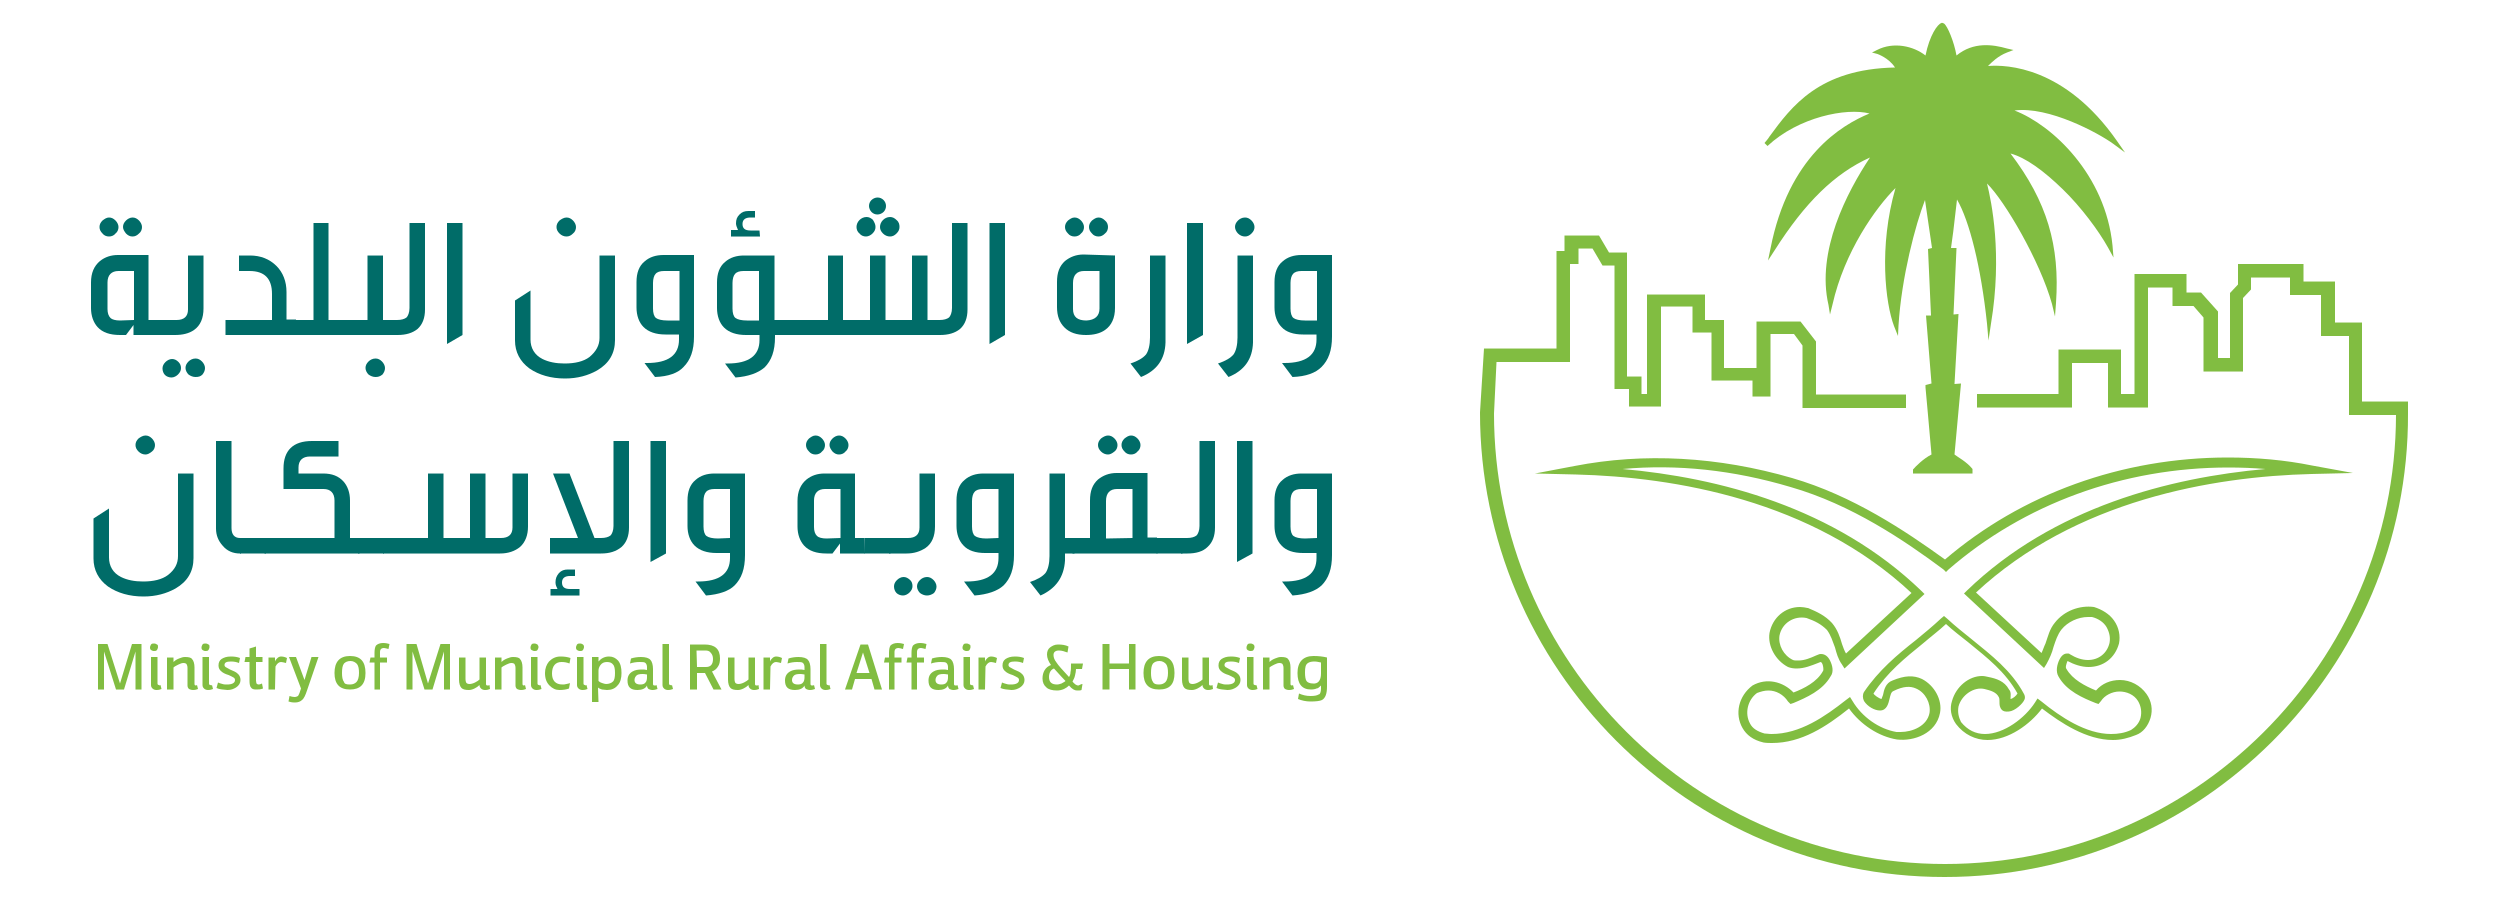 <?xml version="1.0" encoding="UTF-8"?>
<svg xmlns="http://www.w3.org/2000/svg" xmlns:xlink="http://www.w3.org/1999/xlink" version="1.1" id="Layer_1" x="0px" y="0px" viewBox="0 0 500 180" style="enable-background:new 0 0 500 180;" xml:space="preserve">
<style type="text/css">
	.st0{fill:#81BD41;}
	.st1{fill:#006C68;}
</style>
<g>
	<path class="st0" d="M388.9,175.4c-51.3,0-92.9-41.8-92.9-92.9l0.8-12.8h14.5V50.2h1.6v-3.1h6.9l2,3.4h3.6v24.8h2.9v3.5h1.1V58.9   h11.6V64h3.8v9.6h6.5v-9.3h8.8l3.1,4v10.6h18v2.7h-20.7V69.1l-1.7-2.3h-4.7v12.5h-3.6v-3.2h-8.2v-9.6h-3.8v-5.2h-6.3v20h-6.4v-3.5   h-2.9V53.1h-2.4l-2-3.4h-2.8v3.1H314v19.6h-14.7l-0.5,10.3c0,49.6,40.5,90.1,90.2,90.1c49.6,0,90.1-40.2,90.2-89.8h-9.4V67.2h-5.6   V59H458v-3.5h-7.8v2.4l-1.6,1.7v14.7h-7.9V63.5l-2-2.3h-4.2v-3.7h-4.9v24h-8v-8.9h-7.2v8.9h-19v-2.7h16.3v-8.9h12.5v8.9h2.7v-24   h10.4v3.7h2.9l3.4,3.8v9.3h2.4V58.6l1.6-1.7v-4.1h13.1v3.5h6.3v8.2h5.4v15.8h9.2v2.4C481.8,133.8,440.1,175.4,388.9,175.4"></path>
	<path class="st0" d="M353.7,138.1c-0.8,0-1.5,0.2-2.3,0.5c-1.9,1.4-2.5,4.1-1.4,6.1c0.5,1,1.5,1.6,2.9,2c0.5,0,0.8,0.1,1.4,0.1   c5.7,0,10.7-3.5,14.9-6.8l0.8-0.6l0.5,0.8c1.9,3.2,5.3,5.6,8.8,6.2h0.8c2.4,0,5.3-1.2,5.8-3.8c0.3-1.9-0.8-4.1-2.7-4.9   c-1.1-0.5-2.5-0.5-4.5,0.5c-0.5,0.2-0.6,0.8-0.8,1.6c-0.2,0.8-0.5,2.3-1.9,2.3c-1.1,0-2.5-0.8-3.2-1.9c-0.3-0.6-0.3-1.3,0-1.8   c2.9-4.3,6.7-7.5,10.4-10.4c1.7-1.4,3.4-2.8,5-4.3l0.6-0.5l0.6,0.5c1.6,1.5,3.4,2.9,5,4.2c3.8,3.1,7.9,6.2,10.4,10.9   c0.1,0.2,0.3,0.6,0.1,1.1c-0.3,0.8-1.9,2.3-3.1,2.4c-0.8,0.1-1.2-0.1-1.4-0.3c-0.5-0.5-0.5-1.1-0.5-1.5c0-0.3,0-0.8-0.1-1   c-0.5-1.1-1.7-1.4-2.9-1.7c-2.1-0.5-4.6,1.2-5.2,3.5c-0.2,1.1,0,2.1,0.5,3.1c1.3,1.6,2.9,2.4,4.8,2.4c3.8,0,8-3.2,10-6.3l0.5-0.8   l0.8,0.6c3.8,3.1,8.9,6.5,13.9,6.5c1.4,0,2.7-0.2,4-0.8c0.8-0.5,1.6-1.3,1.9-2.4c0.3-1.2,0.1-2.4-0.5-3.4c-0.8-1.3-2.3-1.9-3.7-1.9   c-1.5,0-3,0.8-3.7,1.9l-0.5,0.6l-0.6-0.2c-2.5-1-5.8-2.4-7.4-5.3c-0.6-1-0.3-2.4,0.2-3.4c0.5-1,1.1-1.2,1.5-1.2   c0.2,0,0.5,0,0.5,0.1c1.3,0.8,2.5,1.2,3.7,1.2c2.1,0,3.8-1.3,4.3-3.4c0.2-1.1,0-2.1-0.6-3.2c-0.6-1-1.7-1.7-2.9-2h-0.8   c-2,0-4.1,1-5.3,2.5c-0.8,1-1.2,2.3-1.6,3.5c-0.3,1.2-0.8,2.3-1.4,3.4l-0.5,0.8l-16-14.9l0.6-0.6c17.3-16.7,40.7-22.6,59.7-24.3   c-2.4-0.2-4.9-0.3-7.4-0.3c-21.1,0-40.9,7.3-56,20.4l-0.5,0.5l-0.5-0.5c-7.8-5.8-18.4-13-30.6-16.5c-11.4-3.4-22.7-4.6-33.6-3.6   c19.1,1.7,42.4,7.6,59.8,24.4l0.6,0.6l-16,14.9l-0.5-0.8c-0.8-1.1-1.1-2.3-1.4-3.4c-0.5-1.3-0.8-2.4-1.6-3.5   c-1.2-1.2-2.4-1.8-4.1-2.4c-2.5-0.5-4.9,1-5.4,3.5c-0.3,1.9,0.8,4,2.7,4.9c0.2,0.1,0.6,0.1,1.1,0.1c1.2,0,2.4-0.5,3.5-1l0.5-0.2   c0.2-0.1,0.3-0.1,0.5-0.1c0.8,0,1.4,0.5,1.8,1.3c0.5,1,0.8,2.3,0.1,3.2c-1.6,2.8-4.8,4.2-7.4,5.3l-0.6,0.2l-0.5-0.5   C356.7,138.9,355.2,138.1,353.7,138.1 M354.4,148.6c-0.5,0-1.1,0-1.7-0.1c-2.1-0.5-3.4-1.5-4.2-2.9c-1.6-2.8-0.8-6.4,2-8.5   c2.8-1.6,6.1-0.8,8.2,1.4c2.1-0.8,4.7-2.1,5.9-4.3c0.1-0.1,0.1-0.5,0-1c-0.1-0.5-0.3-0.8-0.5-0.8l-0.5,0.2   c-1.3,0.5-2.7,1.1-4.3,1.1c-0.6,0-1.2-0.1-1.7-0.3c-2.5-1.3-4.1-4.2-3.7-6.8c0.6-3.1,3.1-5.2,6.1-5.2c0.5,0,1.1,0.1,1.5,0.2h0.1   c1.9,0.8,3.4,1.5,4.8,3c1.1,1.3,1.6,2.8,2,4.2c0.2,0.6,0.5,1.4,0.8,1.9l13.1-12.1c-19.9-18.6-47.4-23.2-67.1-23.7l-8.2-0.2l7.9-1.5   c13.9-2.7,28.7-1.9,43.5,2.4c12.1,3.5,22.7,10.6,30.6,16.3c15.3-13.1,35.3-20.4,56.6-20.4c5.7,0,11.4,0.5,16.8,1.6l8.2,1.5   l-8.3,0.2c-19.7,0.5-47.2,5.2-67.1,23.7l13.1,12.1c0.3-0.6,0.5-1.3,0.8-1.9c0.5-1.4,0.8-2.9,1.9-4.2c1.8-2.3,4.9-3.5,7.8-3.1   c1.6,0.5,3.1,1.4,4,2.7c1,1.4,1.3,3.1,1,4.6c-0.8,2.9-3.1,4.7-6.1,4.7c-1.4,0-2.9-0.5-4.2-1.2c-0.2,0.5-0.5,1.3-0.2,1.6   c1.2,2.1,3.7,3.4,5.9,4.3c1.2-1.4,2.9-2.1,4.8-2.1c2.1,0,4.1,1.1,5.3,2.8c1,1.4,1.3,3.1,0.8,4.8c-0.5,1.6-1.5,2.9-2.9,3.4   c-1.5,0.6-3,1-4.6,1c-5.3,0-10.4-3.4-14.2-6.3c-2.4,3.2-6.7,6.3-10.9,6.3c-2.4,0-4.7-1.1-6.3-3.2c-1-1.4-1.3-3.1-0.8-4.6   c0.8-2.9,3.4-5,6-5c0.5,0,0.8,0.1,1.3,0.2c1.5,0.3,3.2,0.8,4.1,2.5c0.5,0.5,0.3,1.4,0.3,1.9c0.5-0.1,1.1-0.6,1.4-1.1   c-2.4-4.3-6-7.1-9.8-10.2c-1.5-1.2-3.1-2.4-4.5-3.7c-1.5,1.4-3,2.5-4.5,3.8c-3.7,3-7.3,5.9-10,10.1c0.1,0.3,1.1,1,1.6,1.1   c0.1-0.2,0.2-0.6,0.3-0.8c0.2-1,0.5-2.4,1.9-2.9c2.4-1,4.2-1.1,5.9-0.3c2.5,1.3,4.1,4.2,3.6,6.8c-0.8,4.1-5.2,5.7-8.6,5.3   c-3.7-0.6-7.3-3-9.6-6.2C365.3,145.3,360.3,148.6,354.4,148.6"></path>
	<path class="st0" d="M422.7,28.8l2.3,1.7l-1.6-2.3c-10.4-14.9-22.1-15.3-25.8-15c0.8-0.8,2-2,3.8-2.7l1.3-0.5l-1.3-0.3   c-2.8-0.8-6.7-1.4-10.1,1.4c-0.5-2.8-1.8-5.9-2.5-6.4c-0.2-0.1-0.5-0.2-0.5-0.1c-0.8,0.2-2.4,2.5-3.2,6.5c-2.4-1.9-6.4-2.8-9.7-1.1   l-1,0.5l1.1,0.3c0,0,2.3,0.8,3.5,2.7c-15.2,0.3-20.7,7.8-25.1,13.8c-0.3,0.5-0.6,0.8-1,1.3l0.6,0.6c6.2-5.8,15.8-7.7,20.4-6.5   c-5.6,2.3-16.2,8.6-19.8,27l-0.5,2.4l1.3-2c6.1-9.6,12-15.4,19.1-18.6c-4.6,6.9-10.8,18.8-8.3,29.5l0.3,1.9l0.5-2   c2.4-10.6,8.6-19.3,12.6-23.3c-3.4,11.8-2,23.1-0.3,27.6l0.8,2l0.1-2.1c0.6-9.7,3.4-20.2,5.3-25.1l1.4,9.6l-0.8,0.2l0.6,13.3h-1   l1.1,13.6l-1.2,0.3v0.5c0,0.1,0.8,8.6,1.2,13.4c-1.6,0.8-3.2,2.4-3.7,3v0.8h11.9v-0.8v-0.1c-1.2-1.5-3-2.4-3.6-2.9l1.3-14.2   l-1.3,0.1l0.8-14l-1,0.1l0.6-13.3h-1.1c0.2-1.2,0.6-4.3,1.2-9.7c2.5,4.3,4.8,13.5,6,24.8l0.3,3.4l0.5-3.4c2.3-13.8,0.1-24.4-0.8-28   c3.5,3.4,10.6,15.5,13,24.1l0.6,2.5l0.2-2.7c0.8-11.5-1.8-20.3-9.1-29.9c3,0.8,6.6,3.4,10.5,7.2c3.6,3.5,7.1,8.2,9,11.6l1.1,2   l-0.2-2.4c-1.4-14.1-12-24.1-19.6-27C409.7,21.2,419.7,26.6,422.7,28.8"></path>
	<polygon class="st0" points="28.3,137.9 27.1,137.9 27.1,130.3 24.8,137.9 23.2,137.9 20.8,130.3 20.8,137.9 19.6,137.9    19.6,128.8 21.5,128.8 24,136.7 26.4,128.8 28.3,128.8  "></polygon>
	<path class="st0" d="M31.6,129.4c0,0.2-0.1,0.4-0.2,0.6c-0.2,0.2-0.3,0.2-0.6,0.2s-0.4-0.1-0.6-0.2c-0.2-0.2-0.2-0.3-0.2-0.5   c0-0.2,0.1-0.4,0.2-0.6c0.2-0.2,0.3-0.2,0.6-0.2s0.4,0.1,0.6,0.2C31.6,129,31.6,129.1,31.6,129.4 M32.1,137l0.2,0.8   c-0.2,0.1-0.6,0.2-1,0.2c-0.3,0-0.6-0.1-0.8-0.3c-0.2-0.2-0.3-0.4-0.3-0.7v-5.6h1.3v5.3c0,0.2,0.1,0.3,0.3,0.3   C31.8,137.1,32,137.1,32.1,137"></path>
	<path class="st0" d="M39.4,137l0.2,0.8c-0.2,0.1-0.6,0.2-1,0.2c-0.3,0-0.6-0.1-0.8-0.2c-0.2-0.2-0.3-0.4-0.3-0.7v-3.5   c0-0.4-0.1-0.6-0.2-0.8c-0.1-0.1-0.3-0.2-0.6-0.2c-0.3,0-0.6,0.1-1,0.3c-0.4,0.2-0.8,0.4-1,0.6v4.4h-1.3v-6.4h1.3v0.9   c0.3-0.3,0.6-0.5,1.1-0.7c0.5-0.2,0.8-0.3,1.2-0.3c0.7,0,1.2,0.1,1.4,0.4c0.3,0.3,0.5,0.9,0.5,1.7v3.3c0,0.2,0.1,0.3,0.3,0.3   C39.1,137.1,39.3,137.1,39.4,137"></path>
	<path class="st0" d="M41.9,129.4c0,0.2-0.1,0.4-0.2,0.6c-0.2,0.2-0.3,0.2-0.6,0.2s-0.4-0.1-0.6-0.2c-0.2-0.2-0.2-0.3-0.2-0.5   c0-0.2,0.1-0.4,0.2-0.6c0.2-0.2,0.3-0.2,0.6-0.2s0.4,0.1,0.6,0.2C41.9,129,41.9,129.1,41.9,129.4 M42.4,137l0.2,0.8   c-0.2,0.1-0.6,0.2-1,0.2c-0.3,0-0.6-0.1-0.8-0.3c-0.2-0.2-0.3-0.4-0.3-0.7v-5.6h1.3v5.3c0,0.2,0.1,0.3,0.3,0.3   C42.2,137.1,42.3,137.1,42.4,137"></path>
	<path class="st0" d="M43.3,137.6l0.3-1.1c0.2,0.1,0.5,0.2,0.9,0.3c0.3,0.1,0.6,0.1,0.9,0.1c1,0,1.6-0.3,1.6-0.9   c0-0.2-0.1-0.4-0.3-0.5c-0.2-0.1-0.5-0.3-1-0.5c-0.7-0.2-1.2-0.5-1.4-0.7c-0.4-0.3-0.6-0.7-0.6-1.2c0-0.6,0.2-1,0.6-1.3   c0.5-0.3,1-0.5,1.9-0.5c0.7,0,1.3,0.1,1.8,0.3l-0.2,1c-0.5-0.2-1-0.3-1.6-0.3c-0.9,0-1.3,0.2-1.3,0.7c0,0.2,0.1,0.3,0.2,0.4   c0.2,0.1,0.5,0.3,0.9,0.5c0.7,0.3,1.2,0.5,1.5,0.8c0.4,0.3,0.6,0.8,0.6,1.3c0,0.6-0.3,1.1-0.9,1.5c-0.5,0.3-1,0.5-1.7,0.5   C44.6,137.9,43.9,137.9,43.3,137.6"></path>
	<path class="st0" d="M52.4,136.7l0.2,1c-0.5,0.2-0.9,0.2-1.4,0.2c-0.5,0-0.8-0.1-1-0.4c-0.2-0.2-0.3-0.7-0.3-1.3v-3.8h-1l0.2-1h0.8   v-1.7l1.3-0.4v2.1h1.3v1h-1.3v3.7c0,0.3,0.1,0.5,0.1,0.6c0.1,0.1,0.2,0.2,0.5,0.2C51.9,136.9,52.2,136.8,52.4,136.7"></path>
	<path class="st0" d="M55,137.9h-1.3v-6.4H55v0.8c0.1-0.3,0.3-0.5,0.5-0.7c0.2-0.2,0.5-0.3,0.7-0.3c0.4,0,0.8,0.1,1.2,0.3l-0.2,1   c-0.4-0.1-0.8-0.2-1-0.2c-0.4,0-0.8,0.3-1.1,0.9L55,137.9L55,137.9z"></path>
	<path class="st0" d="M60.2,137.7l-2.4-6.3h1.4l1.7,4.6l1.4-4.6h1.4l-2.3,6.7c-0.3,0.9-0.6,1.6-1,1.9c-0.3,0.3-0.8,0.5-1.4,0.5   c-0.6,0-1-0.1-1.3-0.2l0.2-1.1c0.3,0.1,0.7,0.2,1,0.2c0.3,0,0.5-0.1,0.7-0.2C59.8,138.9,60,138.4,60.2,137.7"></path>
	<path class="st0" d="M70,137.9c-2.1,0-3.1-1.1-3.1-3.3c0-2.2,1-3.4,3.1-3.4s3.1,1.1,3.1,3.4C73.1,136.9,72,137.9,70,137.9    M70,136.9c0.6,0,1-0.2,1.3-0.5c0.3-0.3,0.5-1,0.5-1.8c0-0.8-0.1-1.4-0.4-1.8c-0.3-0.3-0.7-0.6-1.3-0.6c-0.6,0-1,0.2-1.3,0.5   c-0.3,0.4-0.4,1-0.4,1.9c0,0.8,0.1,1.4,0.4,1.8C68.9,136.8,69.3,136.9,70,136.9"></path>
	<path class="st0" d="M76.2,137.9h-1.3v-5.4h-1l0.2-1h0.8v-0.9c0-0.7,0.1-1.2,0.3-1.5c0.3-0.3,0.8-0.5,1.4-0.5c0.5,0,1,0.1,1.3,0.2   l-0.2,1c-0.4-0.1-0.7-0.2-0.9-0.2c-0.3,0-0.5,0.1-0.6,0.2c-0.1,0.1-0.2,0.3-0.2,0.6v1.1h1.4v1h-1.4V137.9z"></path>
	<polygon class="st0" points="90,137.9 88.8,137.9 88.8,130.3 86.5,137.9 84.9,137.9 82.5,130.3 82.5,137.9 81.3,137.9 81.3,128.8    83.3,128.8 85.6,136.7 88.1,128.8 90,128.8  "></polygon>
	<path class="st0" d="M97.9,137l0.1,0.8c-0.2,0.1-0.6,0.2-1,0.2c-0.3,0-0.6-0.1-0.8-0.3c-0.2-0.2-0.3-0.4-0.3-0.7   c-0.3,0.3-0.6,0.5-1,0.7c-0.4,0.2-0.8,0.3-1.1,0.3c-0.7,0-1.2-0.1-1.5-0.4c-0.3-0.3-0.5-0.9-0.5-1.7v-4.4h1.3v4.3   c0,0.4,0.1,0.7,0.2,0.8c0.1,0.1,0.3,0.2,0.6,0.2c0.3,0,0.7-0.1,1.1-0.3c0.4-0.2,0.7-0.4,0.9-0.6v-4.4h1.3v5.3   c0,0.2,0.1,0.3,0.3,0.3C97.6,137.1,97.8,137.1,97.9,137"></path>
	<path class="st0" d="M105,137l0.2,0.8c-0.2,0.1-0.6,0.2-1,0.2c-0.3,0-0.6-0.1-0.8-0.2c-0.2-0.2-0.3-0.4-0.3-0.7v-3.5   c0-0.4-0.1-0.6-0.2-0.8c-0.1-0.1-0.3-0.2-0.6-0.2c-0.3,0-0.6,0.1-1,0.3c-0.4,0.2-0.8,0.4-1,0.6v4.4h-1.3v-6.4h1.3v0.9   c0.3-0.3,0.6-0.5,1.1-0.7c0.5-0.2,0.8-0.3,1.2-0.3c0.7,0,1.2,0.1,1.4,0.4c0.3,0.3,0.5,0.9,0.5,1.7v3.3c0,0.2,0.1,0.3,0.3,0.3   C104.8,137.1,104.9,137.1,105,137"></path>
	<path class="st0" d="M107.7,129.4c0,0.2-0.1,0.4-0.2,0.6c-0.2,0.2-0.3,0.2-0.6,0.2c-0.2,0-0.4-0.1-0.6-0.2   c-0.2-0.2-0.2-0.3-0.2-0.5c0-0.2,0.1-0.4,0.2-0.6c0.2-0.2,0.3-0.2,0.6-0.2c0.2,0,0.4,0.1,0.6,0.2   C107.5,129,107.7,129.1,107.7,129.4 M108.1,137l0.2,0.8c-0.2,0.1-0.6,0.2-1,0.2c-0.3,0-0.6-0.1-0.8-0.3c-0.2-0.2-0.3-0.4-0.3-0.7   v-5.6h1.3v5.3c0,0.2,0.1,0.3,0.3,0.3C107.9,137.1,108,137.1,108.1,137"></path>
	<path class="st0" d="M114,136.6l-0.2,1.1c-0.5,0.2-1.2,0.3-1.9,0.3c-0.8,0-1.4-0.3-2-0.9c-0.6-0.6-0.9-1.4-0.9-2.5   c0-0.9,0.3-1.7,0.8-2.3c0.6-0.6,1.3-1,2.3-1c0.8,0,1.4,0.1,2,0.3l-0.2,1.1c-0.5-0.2-1-0.3-1.6-0.3c-1.2,0-1.9,0.8-1.9,2.3   c0,1.4,0.7,2.2,2.1,2.2c0.2,0,0.5,0,0.8-0.1C113.6,136.7,113.9,136.7,114,136.6"></path>
	<path class="st0" d="M116.8,129.4c0,0.2-0.1,0.4-0.2,0.6c-0.2,0.2-0.3,0.2-0.6,0.2s-0.4-0.1-0.6-0.2c-0.2-0.2-0.2-0.3-0.2-0.5   c0-0.2,0.1-0.4,0.2-0.6c0.2-0.2,0.3-0.2,0.6-0.2s0.4,0.1,0.6,0.2C116.7,129,116.8,129.1,116.8,129.4 M117.3,137l0.2,0.8   c-0.2,0.1-0.6,0.2-1,0.2c-0.3,0-0.6-0.1-0.8-0.3c-0.2-0.2-0.3-0.4-0.3-0.7v-5.6h1.3v5.3c0,0.2,0.1,0.3,0.3,0.3   C117,137.1,117.2,137.1,117.3,137"></path>
	<path class="st0" d="M119.7,140.4h-1.3v-9h1.3v0.9c0.5-0.6,1.2-1,2.1-1c0.8,0,1.3,0.3,1.8,0.8c0.5,0.6,0.7,1.4,0.7,2.5   c0,1-0.2,1.9-0.8,2.5c-0.5,0.6-1.2,0.9-2.1,0.9c-0.3,0-0.7-0.1-1-0.1c-0.3-0.1-0.6-0.2-0.8-0.4L119.7,140.4L119.7,140.4z    M119.7,134.1v2.1c0.2,0.2,0.4,0.3,0.7,0.4c0.3,0.1,0.6,0.2,0.8,0.2c0.6,0,1.1-0.2,1.4-0.5c0.3-0.3,0.4-0.9,0.4-1.7   c0-0.8-0.1-1.4-0.4-1.7c-0.2-0.3-0.6-0.5-1.2-0.5s-1,0.2-1.3,0.6C119.8,133.4,119.7,133.8,119.7,134.1"></path>
	<path class="st0" d="M131.3,137l0.2,0.8c-0.3,0.1-0.6,0.2-1,0.2c-0.3,0-0.6-0.1-0.8-0.2c-0.2-0.2-0.3-0.4-0.3-0.7   c-0.3,0.6-1,0.9-1.9,0.9c-1.4,0-2-0.6-2-1.9c0-0.8,0.3-1.4,1-1.8c0.5-0.3,1.1-0.4,1.9-0.4c0.3,0,0.6,0,1,0.1v-0.6   c0-0.3-0.1-0.6-0.3-0.8s-0.6-0.2-1.2-0.2c-0.6,0-1.3,0.1-1.9,0.3l0.2-1c0.6-0.2,1.3-0.3,2-0.3c0.9,0,1.6,0.2,1.9,0.6   c0.3,0.3,0.5,1,0.5,1.8v3c0,0.2,0.1,0.3,0.3,0.3C131.2,137.1,131.2,137.1,131.3,137 M129.4,135.5v-0.6c-0.4-0.1-0.8-0.1-0.9-0.1   c-0.6,0-1,0.1-1.2,0.3c-0.2,0.2-0.4,0.5-0.4,0.9c0,0.6,0.4,0.9,1.2,0.9c0.4,0,0.8-0.1,1-0.4C129.3,136.3,129.4,135.9,129.4,135.5"></path>
	<path class="st0" d="M134.4,137l0.2,0.8c-0.2,0.1-0.6,0.2-1,0.2c-0.3,0-0.6-0.1-0.8-0.3c-0.2-0.2-0.3-0.4-0.3-0.7v-8.2h1.3v7.9   c0,0.2,0.1,0.3,0.3,0.3C134.2,137.1,134.3,137.1,134.4,137"></path>
	<path class="st0" d="M144.3,137.9h-1.6l-1.7-3.3h-1.6v3.3H138v-9h2.9c2.1,0,3.1,0.9,3.1,2.8c0,0.6-0.1,1.2-0.4,1.6   c-0.3,0.5-0.7,0.8-1.2,1L144.3,137.9z M139.4,133.4h1.8c0.9,0,1.4-0.5,1.4-1.6c0-0.6-0.2-1-0.5-1.3c-0.2-0.3-0.6-0.4-1-0.4h-1.8   L139.4,133.4L139.4,133.4z"></path>
	<path class="st0" d="M151.7,137l0.1,0.8c-0.2,0.1-0.6,0.2-1,0.2c-0.3,0-0.6-0.1-0.8-0.3c-0.2-0.2-0.3-0.4-0.3-0.7   c-0.3,0.3-0.6,0.5-1,0.7c-0.4,0.2-0.8,0.3-1.1,0.3c-0.7,0-1.2-0.1-1.5-0.4c-0.3-0.3-0.5-0.9-0.5-1.7v-4.4h1.3v4.3   c0,0.4,0.1,0.7,0.2,0.8c0.1,0.1,0.3,0.2,0.6,0.2c0.3,0,0.7-0.1,1.1-0.3c0.4-0.2,0.7-0.4,0.9-0.6v-4.4h1.3v5.3   c0,0.2,0.1,0.3,0.3,0.3C151.4,137.1,151.6,137.1,151.7,137"></path>
	<path class="st0" d="M154,137.9h-1.3v-6.4h1.3v0.8c0.1-0.3,0.3-0.5,0.5-0.7c0.2-0.2,0.5-0.3,0.7-0.3c0.4,0,0.8,0.1,1.2,0.3l-0.2,1   c-0.4-0.1-0.8-0.2-1-0.2c-0.4,0-0.8,0.3-1.1,0.9L154,137.9L154,137.9z"></path>
	<path class="st0" d="M162.8,137l0.2,0.8c-0.3,0.1-0.6,0.2-1,0.2c-0.3,0-0.6-0.1-0.8-0.2c-0.2-0.2-0.3-0.4-0.3-0.7   c-0.3,0.6-1,0.9-1.9,0.9c-1.4,0-2-0.6-2-1.9c0-0.8,0.3-1.4,1-1.8c0.5-0.3,1.1-0.4,1.9-0.4c0.3,0,0.6,0,1,0.1v-0.6   c0-0.3-0.1-0.6-0.3-0.8s-0.6-0.2-1.2-0.2c-0.6,0-1.3,0.1-1.9,0.3l0.2-1c0.6-0.2,1.3-0.3,2-0.3c0.9,0,1.6,0.2,1.9,0.6   c0.3,0.3,0.5,1,0.5,1.8v3c0,0.2,0.1,0.3,0.3,0.3C162.6,137.1,162.7,137.1,162.8,137 M160.9,135.5v-0.6c-0.4-0.1-0.8-0.1-0.9-0.1   c-0.6,0-1,0.1-1.2,0.3c-0.2,0.2-0.4,0.5-0.4,0.9c0,0.6,0.4,0.9,1.2,0.9c0.4,0,0.8-0.1,1-0.4C160.8,136.3,160.9,135.9,160.9,135.5"></path>
	<path class="st0" d="M165.9,137l0.2,0.8c-0.2,0.1-0.6,0.2-1,0.2c-0.3,0-0.6-0.1-0.8-0.3c-0.2-0.2-0.3-0.4-0.3-0.7v-8.2h1.3v7.9   c0,0.2,0.1,0.3,0.3,0.3C165.7,137.1,165.8,137.1,165.9,137"></path>
	<path class="st0" d="M176.4,137.9h-1.5l-0.6-2.1H171l-0.6,2.1h-1.4l3.1-9h1.5L176.4,137.9z M173.9,134.6l-1.3-4.1l-1.3,4.1H173.9z"></path>
	<path class="st0" d="M179.1,137.9h-1.3v-5.4h-1l0.2-1h0.8v-0.9c0-0.7,0.1-1.2,0.3-1.5c0.3-0.3,0.8-0.5,1.4-0.5c0.5,0,1,0.1,1.3,0.2   l-0.2,1c-0.4-0.1-0.7-0.2-0.9-0.2c-0.3,0-0.5,0.1-0.6,0.2s-0.2,0.3-0.2,0.6v1.1h1.4v1h-1.4V137.9z M183.6,137.9h-1.3v-5.4h-1l0.2-1   h0.8v-0.9c0-0.7,0.1-1.2,0.3-1.5c0.3-0.3,0.8-0.5,1.4-0.5c0.5,0,1,0.1,1.3,0.2l-0.2,1c-0.4-0.1-0.7-0.2-0.9-0.2   c-0.3,0-0.5,0.1-0.6,0.2s-0.2,0.3-0.2,0.6v1.1h1.4v1h-1.4V137.9z"></path>
	<path class="st0" d="M191.5,137l0.2,0.8c-0.3,0.1-0.6,0.2-1,0.2c-0.3,0-0.6-0.1-0.8-0.2c-0.2-0.2-0.3-0.4-0.3-0.7   c-0.3,0.6-1,0.9-1.9,0.9c-1.4,0-2-0.6-2-1.9c0-0.8,0.3-1.4,1-1.8c0.5-0.3,1.1-0.4,1.9-0.4c0.3,0,0.6,0,1,0.1v-0.6   c0-0.3-0.1-0.6-0.3-0.8s-0.6-0.2-1.2-0.2c-0.6,0-1.3,0.1-1.9,0.3l0.2-1c0.6-0.2,1.3-0.3,2-0.3c0.9,0,1.6,0.2,1.9,0.6   c0.3,0.3,0.5,1,0.5,1.8v3c0,0.2,0.1,0.3,0.3,0.3C191.3,137.1,191.5,137.1,191.5,137 M189.6,135.5v-0.6c-0.4-0.1-0.8-0.1-0.9-0.1   c-0.6,0-1,0.1-1.2,0.3c-0.2,0.2-0.4,0.5-0.4,0.9c0,0.6,0.4,0.9,1.2,0.9c0.4,0,0.8-0.1,1-0.4C189.5,136.3,189.6,135.9,189.6,135.5"></path>
	<path class="st0" d="M194.1,129.4c0,0.2-0.1,0.4-0.2,0.6c-0.2,0.2-0.3,0.2-0.6,0.2s-0.4-0.1-0.6-0.2c-0.2-0.2-0.2-0.3-0.2-0.5   c0-0.2,0.1-0.4,0.2-0.6c0.2-0.2,0.3-0.2,0.6-0.2s0.4,0.1,0.6,0.2C194.1,129,194.1,129.1,194.1,129.4 M194.6,137l0.2,0.8   c-0.2,0.1-0.6,0.2-1,0.2c-0.3,0-0.6-0.1-0.8-0.3c-0.2-0.2-0.3-0.4-0.3-0.7v-5.6h1.3v5.3c0,0.2,0.1,0.3,0.3,0.3   C194.4,137.1,194.5,137.1,194.6,137"></path>
	<path class="st0" d="M197,137.9h-1.3v-6.4h1.3v0.8c0.1-0.3,0.3-0.5,0.5-0.7s0.5-0.3,0.7-0.3c0.4,0,0.8,0.1,1.2,0.3l-0.2,1   c-0.4-0.1-0.8-0.2-1-0.2c-0.4,0-0.8,0.3-1.1,0.9L197,137.9L197,137.9z"></path>
	<path class="st0" d="M200.1,137.6l0.3-1.1c0.2,0.1,0.5,0.2,0.9,0.3c0.3,0.1,0.6,0.1,0.9,0.1c1,0,1.6-0.3,1.6-0.9   c0-0.2-0.1-0.4-0.3-0.5c-0.2-0.1-0.5-0.3-1-0.5c-0.7-0.2-1.2-0.5-1.4-0.7c-0.4-0.3-0.6-0.7-0.6-1.2c0-0.6,0.2-1,0.6-1.3   c0.5-0.3,1-0.5,1.9-0.5c0.7,0,1.3,0.1,1.8,0.3l-0.2,1c-0.5-0.2-1-0.3-1.6-0.3c-0.9,0-1.3,0.2-1.3,0.7c0,0.2,0.1,0.3,0.2,0.4   c0.2,0.1,0.5,0.3,0.9,0.5c0.7,0.3,1.2,0.5,1.5,0.8c0.4,0.3,0.6,0.8,0.6,1.3c0,0.6-0.3,1.1-0.9,1.5c-0.5,0.3-1,0.5-1.7,0.5   C201.5,137.9,200.7,137.9,200.1,137.6"></path>
	<path class="st0" d="M216.5,136.8l-0.2,1.2c-0.2,0.1-0.5,0.1-0.9,0.1c-0.5,0-1-0.3-1.6-1c-0.3,0.3-0.6,0.5-1,0.7   c-0.5,0.2-0.9,0.3-1.4,0.3c-0.9,0-1.7-0.2-2.1-0.6c-0.5-0.4-0.8-1-0.8-1.8c0-1.3,0.6-2.3,1.7-2.7c-0.5-0.7-0.8-1.4-0.8-2.1   c0-0.6,0.2-1.1,0.6-1.4c0.4-0.3,0.9-0.6,1.6-0.6c0.8,0,1.5,0.1,2.1,0.4l-0.2,1.2c-0.6-0.2-1.1-0.4-1.7-0.4c-0.7,0-1.1,0.3-1.1,0.9   c0,0.5,0.2,1,0.6,1.5c0.3,0.5,1.2,1.5,2.5,2.9c0.2-0.3,0.3-0.6,0.3-1c0.1-0.3,0.1-0.9,0.1-1.7h2.4l-0.2,1.1h-1.2   c0,0.4-0.1,0.9-0.2,1.3c-0.1,0.5-0.3,0.8-0.5,1.2c0.2,0.3,0.5,0.5,0.6,0.6c0.2,0.1,0.3,0.2,0.6,0.2   C216.1,136.9,216.3,136.8,216.5,136.8 M213.1,136.2c-0.6-0.6-1.3-1.4-2.3-2.5c-0.6,0.2-1,0.8-1,1.7c0,1,0.5,1.5,1.6,1.5   c0.3,0,0.6-0.1,0.9-0.2C212.6,136.5,212.9,136.4,213.1,136.2"></path>
	<polygon class="st0" points="227.1,137.9 225.8,137.9 225.8,133.8 221.9,133.8 221.9,137.9 220.5,137.9 220.5,128.8 221.9,128.8    221.9,132.7 225.8,132.7 225.8,128.8 227.1,128.8  "></polygon>
	<path class="st0" d="M231.8,137.9c-2.1,0-3.1-1.1-3.1-3.3c0-2.2,1-3.4,3.1-3.4s3.1,1.1,3.1,3.4   C234.9,136.9,233.9,137.9,231.8,137.9 M231.8,136.9c0.6,0,1-0.2,1.3-0.5c0.3-0.3,0.5-1,0.5-1.8c0-0.8-0.1-1.4-0.4-1.8   c-0.3-0.3-0.7-0.6-1.3-0.6c-0.6,0-1,0.2-1.3,0.5c-0.3,0.4-0.4,1-0.4,1.9c0,0.8,0.1,1.4,0.4,1.8   C230.8,136.8,231.2,136.9,231.8,136.9"></path>
	<path class="st0" d="M242.5,137l0.1,0.8c-0.2,0.1-0.6,0.2-1,0.2c-0.3,0-0.6-0.1-0.8-0.3c-0.2-0.2-0.3-0.4-0.3-0.7   c-0.3,0.3-0.6,0.5-1,0.7c-0.4,0.2-0.8,0.3-1.1,0.3c-0.7,0-1.2-0.1-1.5-0.4c-0.3-0.3-0.5-0.9-0.5-1.7v-4.4h1.3v4.3   c0,0.4,0.1,0.7,0.2,0.8c0.1,0.1,0.3,0.2,0.6,0.2s0.7-0.1,1.1-0.3c0.4-0.2,0.7-0.4,0.9-0.6v-4.4h1.3v5.3c0,0.2,0.1,0.3,0.3,0.3   C242.2,137.1,242.4,137.1,242.5,137"></path>
	<path class="st0" d="M243.3,137.6l0.3-1.1c0.2,0.1,0.5,0.2,0.9,0.3c0.3,0.1,0.6,0.1,0.9,0.1c1,0,1.6-0.3,1.6-0.9   c0-0.2-0.1-0.4-0.3-0.5s-0.5-0.3-1-0.5c-0.7-0.2-1.2-0.5-1.4-0.7c-0.4-0.3-0.6-0.7-0.6-1.2c0-0.6,0.2-1,0.6-1.3   c0.5-0.3,1-0.5,1.9-0.5c0.7,0,1.3,0.1,1.8,0.3l-0.2,1c-0.5-0.2-1-0.3-1.6-0.3c-0.9,0-1.3,0.2-1.3,0.7c0,0.2,0.1,0.3,0.2,0.4   c0.2,0.1,0.5,0.3,0.9,0.5c0.7,0.3,1.2,0.5,1.5,0.8c0.4,0.3,0.6,0.8,0.6,1.3c0,0.6-0.3,1.1-0.9,1.5c-0.5,0.3-1,0.5-1.7,0.5   C244.6,137.9,243.9,137.9,243.3,137.6"></path>
	<path class="st0" d="M250.9,129.4c0,0.2-0.1,0.4-0.2,0.6c-0.2,0.2-0.3,0.2-0.6,0.2s-0.4-0.1-0.6-0.2c-0.2-0.2-0.2-0.3-0.2-0.5   c0-0.2,0.1-0.4,0.2-0.6c0.2-0.2,0.3-0.2,0.6-0.2s0.4,0.1,0.6,0.2C250.8,129,250.9,129.1,250.9,129.4 M251.3,137l0.2,0.8   c-0.2,0.1-0.6,0.2-1,0.2c-0.3,0-0.6-0.1-0.8-0.3c-0.2-0.2-0.3-0.4-0.3-0.7v-5.6h1.3v5.3c0,0.2,0.1,0.3,0.3,0.3   C251.2,137.1,251.3,137.1,251.3,137"></path>
	<path class="st0" d="M258.6,137l0.2,0.8c-0.2,0.1-0.6,0.2-1,0.2c-0.3,0-0.6-0.1-0.8-0.2c-0.2-0.2-0.3-0.4-0.3-0.7v-3.5   c0-0.4-0.1-0.6-0.2-0.8c-0.1-0.1-0.3-0.2-0.6-0.2s-0.6,0.1-1,0.3c-0.4,0.2-0.8,0.4-1,0.6v4.4h-1.3v-6.4h1.3v0.9   c0.3-0.3,0.6-0.5,1.1-0.7c0.5-0.2,0.8-0.3,1.2-0.3c0.7,0,1.2,0.1,1.4,0.4c0.3,0.3,0.5,0.9,0.5,1.7v3.3c0,0.2,0.1,0.3,0.3,0.3   C258.4,137.1,258.5,137.1,258.6,137"></path>
	<path class="st0" d="M264.2,137.7v-0.6c-0.3,0.3-0.6,0.6-0.9,0.6c-0.2,0.1-0.6,0.2-1.1,0.2c-1.8,0-2.7-1.1-2.7-3.3   c0-2.2,1.1-3.4,3.2-3.4c1,0,1.9,0.1,2.7,0.3v5.8c0,1.4-0.3,2.3-1,2.7c-0.4,0.2-1.2,0.3-2.3,0.3c-0.9,0-1.8-0.2-2.5-0.5l0.2-1.1   c0.7,0.3,1.4,0.5,2.3,0.5c0.8,0,1.3-0.1,1.6-0.3C264,138.9,264.2,138.4,264.2,137.7 M264.2,134.7v-2.2c-0.5-0.1-0.9-0.2-1.3-0.2   c-0.6,0-1,0.1-1.3,0.3c-0.5,0.3-0.6,0.9-0.6,1.9c0,0.8,0.1,1.4,0.3,1.7c0.2,0.3,0.7,0.5,1.3,0.5   C263.6,136.8,264.2,136.1,264.2,134.7"></path>
	<path class="st1" d="M31.7,67h-5v-2l-1.5,2h-1.2c-2,0-3.5-0.5-4.5-1.6c-0.8-0.9-1.3-2.2-1.3-3.8v-5.1c0-1.9,0.6-3.3,1.8-4.3   c1-0.8,2.2-1.2,3.6-1.2h6.1V64h1.9L31.7,67L31.7,67z M21.8,47.3c-0.5,0-1-0.2-1.3-0.6c-0.4-0.4-0.6-0.8-0.6-1.3s0.2-0.9,0.6-1.3   c0.4-0.3,0.8-0.6,1.3-0.6s0.9,0.2,1.3,0.6c0.3,0.3,0.6,0.8,0.6,1.3s-0.2,1-0.6,1.3C22.8,47.1,22.3,47.3,21.8,47.3 M26.8,64v-9.8   h-3.1c-1.4,0-2.2,0.8-2.2,2.3v5.3c0,0.8,0.2,1.4,0.6,1.8c0.3,0.3,1,0.5,1.9,0.5L26.8,64L26.8,64z M26.5,47.3   c-0.5,0-0.9-0.2-1.3-0.6c-0.3-0.4-0.6-0.8-0.6-1.3s0.2-0.9,0.6-1.3c0.3-0.3,0.8-0.6,1.3-0.6c0.5,0,0.9,0.2,1.3,0.6   c0.3,0.3,0.6,0.8,0.6,1.3s-0.2,1-0.6,1.3C27.4,47.1,27,47.3,26.5,47.3"></path>
	<path class="st1" d="M35,67h-3.5V64h3.8c1.5,0,2.3-0.7,2.3-2.1V51.1h3.1v10.6c0,1.9-0.6,3.4-1.9,4.3C37.8,66.7,36.5,67,35,67    M36.2,73.6c0,0.5-0.2,0.9-0.6,1.3c-0.3,0.3-0.8,0.6-1.3,0.6c-0.5,0-1-0.2-1.3-0.5s-0.5-0.8-0.5-1.3c0-0.5,0.2-0.9,0.6-1.3   c0.3-0.3,0.8-0.6,1.3-0.6c0.5,0,0.9,0.2,1.3,0.6C36,72.7,36.2,73.1,36.2,73.6 M39.1,75.4c-0.5,0-1-0.2-1.4-0.5   c-0.3-0.3-0.6-0.8-0.6-1.3c0-0.5,0.2-0.9,0.6-1.3c0.3-0.3,0.8-0.6,1.4-0.6c0.5,0,0.9,0.2,1.3,0.6c0.3,0.3,0.6,0.8,0.6,1.3   c0,0.5-0.2,0.9-0.5,1.3C40.1,75.3,39.7,75.4,39.1,75.4"></path>
	<path class="st1" d="M59.3,67H45.1V64h9.3v-5.2c0-3.1-1.5-4.6-4.5-4.6h-2.1v-3.1H50c2.1,0,3.9,0.7,5.3,2.1c1.3,1.3,2,3.1,2,5.2v5.5   h1.9L59.3,67L59.3,67z"></path>
	<polygon class="st1" points="67.6,67 59.1,67 59.1,64 62.7,64 62.7,44.6 65.7,44.6 65.7,64 67.6,64  "></polygon>
	<path class="st1" d="M78.5,67h-11V64h6V51.1h3.1V64h1.9V67z M75.1,75.4c-0.5,0-1-0.2-1.4-0.5c-0.3-0.3-0.6-0.8-0.6-1.3   c0-0.5,0.2-0.9,0.6-1.3c0.3-0.3,0.8-0.6,1.4-0.6c0.5,0,0.9,0.2,1.3,0.6c0.3,0.3,0.6,0.8,0.6,1.3c0,0.5-0.2,0.9-0.5,1.3   C76,75.3,75.6,75.4,75.1,75.4"></path>
	<path class="st1" d="M79.5,67h-1.3V64h1.2c0.9,0,1.5-0.2,1.9-0.5c0.3-0.3,0.6-1,0.6-1.9v-17H85v17.3c0,1.7-0.5,3-1.5,3.9   C82.5,66.6,81.2,67,79.5,67"></path>
	<polygon class="st1" points="92.5,67 89.4,68.8 89.4,44.6 92.5,44.6  "></polygon>
	<path class="st1" d="M119.9,67.6V51.1h3.1v16.9c0,2.7-1.2,4.7-3.6,6.1c-1.8,1-3.9,1.6-6.4,1.6c-2.8,0-5.2-0.7-7.1-2   c-1.9-1.4-2.9-3.3-2.9-5.6v-8l3.1-2v9.8c0,1.7,0.8,3.1,2.4,3.9c1.2,0.6,2.7,0.9,4.4,0.9c2.1,0,3.8-0.4,5-1.3   C119.2,70.3,119.9,69.1,119.9,67.6 M113.3,47.3c-0.5,0-1-0.2-1.4-0.6c-0.4-0.4-0.6-0.8-0.6-1.3s0.2-0.9,0.6-1.3   c0.4-0.3,0.9-0.6,1.4-0.6c0.5,0,0.9,0.2,1.3,0.6c0.3,0.3,0.6,0.8,0.6,1.3s-0.2,1-0.6,1.3C114.2,47.1,113.8,47.3,113.3,47.3"></path>
	<path class="st1" d="M131,75.4l-2.1-2.8h0.5c4.3,0,6.4-1.6,6.4-4.7v-1h-2.7c-1.9,0-3.4-0.5-4.4-1.5c-0.9-0.9-1.4-2.3-1.4-3.9v-5.1   c0-1.8,0.5-3.2,1.6-4.1c1-0.9,2.3-1.3,3.8-1.3h6.1v16.3c0,2.8-0.7,4.7-2.1,6.1C135.6,74.6,133.7,75.3,131,75.4 M135.9,64v-9.8h-3.1   c-0.8,0-1.4,0.2-1.7,0.6c-0.3,0.3-0.5,1-0.5,1.8v5.1c0,0.9,0.2,1.6,0.6,1.9c0.4,0.3,1.2,0.5,2.3,0.5H135.9z"></path>
	<path class="st1" d="M156.8,67H155v0.4c0,2.8-0.7,4.7-2.1,6.1c-1.3,1.1-3.2,1.8-5.8,2l-2.1-2.8h0.5c4.3,0,6.4-1.6,6.4-4.7v-1h-2.7   c-1.9,0-3.4-0.5-4.4-1.5c-0.9-0.9-1.4-2.3-1.4-3.9v-5.1c0-1.8,0.5-3.2,1.6-4.1c1-0.9,2.3-1.3,3.8-1.3h6.1V64h1.9v3H156.8z    M152,47.3h-5.8V46h1.4c-0.2-0.5-0.4-0.9-0.4-1.3c0-0.8,0.2-1.3,0.7-1.8c0.5-0.5,1-0.7,1.8-0.7h1.3v1.3h-0.9c-1,0-1.6,0.4-1.6,1.3   s0.5,1.3,1.6,1.3h1.8L152,47.3L152,47.3z M151.8,64v-9.8h-3.1c-0.8,0-1.4,0.2-1.7,0.6c-0.3,0.3-0.5,1-0.5,1.8v5.1   c0,0.9,0.2,1.6,0.6,1.9c0.4,0.3,1.2,0.5,2.3,0.5H151.8z"></path>
	<path class="st1" d="M186.8,67h-30.2V64h9V51.1h3V64h5.4V51.1h3.1V64h5.3V51.1h3.1V64h1.3L186.8,67L186.8,67z M175.1,45.4   c0,0.5-0.2,0.9-0.6,1.3c-0.3,0.3-0.8,0.6-1.3,0.6s-1-0.2-1.3-0.6c-0.4-0.3-0.6-0.8-0.6-1.3s0.2-1,0.6-1.4c0.3-0.3,0.8-0.6,1.4-0.6   c0.5,0,0.9,0.2,1.3,0.6C174.9,44.5,175.1,44.9,175.1,45.4 M177.2,41.2c0,0.5-0.2,0.9-0.5,1.2c-0.3,0.3-0.8,0.5-1.2,0.5   c-0.5,0-0.9-0.2-1.2-0.5c-0.3-0.3-0.5-0.8-0.5-1.2c0-0.5,0.2-0.9,0.5-1.2c0.3-0.3,0.8-0.5,1.2-0.5c0.5,0,0.9,0.2,1.2,0.5   C177,40.3,177.2,40.7,177.2,41.2 M179.9,45.4c0,0.5-0.2,0.9-0.6,1.3c-0.4,0.4-0.8,0.6-1.3,0.6c-0.5,0-1-0.2-1.4-0.6   c-0.4-0.4-0.6-0.8-0.6-1.3s0.2-1,0.6-1.4c0.3-0.3,0.8-0.6,1.4-0.6c0.5,0,0.9,0.2,1.3,0.6C179.8,44.4,179.9,44.9,179.9,45.4"></path>
	<path class="st1" d="M188,67h-1.3V64h1.2c0.9,0,1.5-0.2,1.9-0.5c0.3-0.3,0.6-1,0.6-1.9v-17h3.1v17.3c0,1.7-0.5,3-1.5,3.9   C191,66.6,189.7,67,188,67"></path>
	<polygon class="st1" points="201,67 197.9,68.8 197.9,44.6 201,44.6  "></polygon>
	<path class="st1" d="M223,51.1v10.5c0,2-0.7,3.5-2,4.4c-1,0.7-2.3,1-3.8,1c-1.9,0-3.3-0.5-4.3-1.5c-1-1-1.5-2.3-1.5-4.1v-5   c0-1.9,0.5-3.2,1.6-4.2c1-0.8,2.2-1.3,3.7-1.3L223,51.1L223,51.1z M214.9,47.3c-0.5,0-1-0.2-1.3-0.6c-0.4-0.4-0.6-0.8-0.6-1.3   s0.2-0.9,0.6-1.3c0.4-0.3,0.8-0.6,1.3-0.6s0.9,0.2,1.3,0.6c0.3,0.3,0.6,0.8,0.6,1.3s-0.2,1-0.6,1.3   C215.9,47.1,215.4,47.3,214.9,47.3 M219.9,61.7v-7.5h-3.1c-1.4,0-2.2,0.8-2.2,2.4v5.2c0,1.6,0.9,2.3,2.7,2.3   C219,64,219.9,63.2,219.9,61.7 M219.7,47.3c-0.5,0-1-0.2-1.3-0.6c-0.4-0.4-0.6-0.8-0.6-1.3s0.2-0.9,0.6-1.3   c0.4-0.3,0.8-0.6,1.3-0.6c0.5,0,0.9,0.2,1.3,0.6c0.4,0.3,0.6,0.8,0.6,1.3s-0.2,1-0.6,1.3C220.6,47.1,220.2,47.3,219.7,47.3"></path>
	<path class="st1" d="M228.2,75.4l-2.1-2.7c1.5-0.5,2.5-1.1,3.1-1.8c0.5-0.7,0.8-1.9,0.8-3.4V51.1h3.1v17.4   C233,71.8,231.4,74.1,228.2,75.4"></path>
	<polygon class="st1" points="240.6,67 237.4,68.8 237.4,44.6 240.6,44.6  "></polygon>
	<path class="st1" d="M245.7,75.4l-2.1-2.7c1.5-0.5,2.5-1.1,3.1-1.8c0.5-0.7,0.8-1.9,0.8-3.4V51.1h3.1v17.4   C250.5,71.8,248.9,74.1,245.7,75.4 M249,47.3c-0.5,0-1-0.2-1.4-0.6c-0.3-0.3-0.6-0.8-0.6-1.3s0.2-0.9,0.6-1.3   c0.3-0.3,0.8-0.6,1.4-0.6c0.5,0,0.9,0.2,1.3,0.6c0.3,0.3,0.6,0.8,0.6,1.3s-0.2,0.9-0.6,1.3C249.9,47.1,249.5,47.3,249,47.3"></path>
	<path class="st1" d="M258.5,75.4l-2.1-2.8h0.5c4.3,0,6.4-1.6,6.4-4.7v-1h-2.7c-1.9,0-3.4-0.5-4.3-1.5c-0.9-0.9-1.4-2.3-1.4-3.9   v-5.1c0-1.8,0.5-3.2,1.6-4.1c1-0.9,2.3-1.3,3.8-1.3h6.1v16.3c0,2.8-0.7,4.7-2.1,6.1C263.1,74.6,261.2,75.3,258.5,75.4 M263.4,64   v-9.8h-3.1c-0.8,0-1.4,0.2-1.7,0.6c-0.3,0.3-0.5,1-0.5,1.8v5.1c0,0.9,0.2,1.6,0.6,1.9c0.4,0.3,1.2,0.5,2.3,0.5H263.4z"></path>
	<path class="st1" d="M35.6,111.2V94.7h3.1v16.9c0,2.7-1.2,4.7-3.6,6.1c-1.8,1-3.9,1.6-6.4,1.6c-2.8,0-5.2-0.7-7.1-2   c-1.9-1.4-2.9-3.3-2.9-5.6v-8l3.1-2v9.8c0,1.7,0.8,3.1,2.4,3.9c1.2,0.6,2.7,0.9,4.4,0.9c2.1,0,3.8-0.4,5-1.3   C35,113.9,35.6,112.7,35.6,111.2 M29.1,90.9c-0.5,0-1-0.2-1.4-0.6c-0.4-0.4-0.6-0.8-0.6-1.3c0-0.5,0.2-0.9,0.6-1.3   c0.4-0.3,0.9-0.6,1.4-0.6c0.5,0,0.9,0.2,1.3,0.6c0.3,0.3,0.6,0.8,0.6,1.3c0,0.5-0.2,1-0.6,1.3C29.9,90.7,29.5,90.9,29.1,90.9"></path>
	<path class="st1" d="M48.2,110.7H48c-1.4,0-2.6-0.5-3.5-1.6c-0.8-0.9-1.3-2-1.3-3.4V88.2h3.1v17.4c0,1.3,0.6,2,1.7,2h0.2   L48.2,110.7L48.2,110.7z"></path>
	<rect x="48" y="107.6" class="st1" width="5.2" height="3.1"></rect>
	<path class="st1" d="M71.9,110.7H52.9v-3.1h14v-7.5c0-1.5-0.8-2.3-2.2-2.3h-8v-4.1c0-3.6,1.9-5.5,5.7-5.5h5.3v3.1H62   c-1.5,0-2.3,0.8-2.3,2.2v1.2h4.9c1.8,0,3.1,0.5,4.1,1.6c0.8,0.9,1.3,2.2,1.3,3.8v7.5h2L71.9,110.7L71.9,110.7z"></path>
	<rect x="71.6" y="107.6" class="st1" width="5.2" height="3.1"></rect>
	<path class="st1" d="M100,110.7H76.6v-3.1h9V94.7h3.1v12.9H94V94.7h3.1v12.9h3.1c1.5,0,2.3-0.7,2.3-2.1V94.7h3.1v10.6   c0,1.7-0.5,3.1-1.6,4.1C103,110.2,101.7,110.7,100,110.7"></path>
	<path class="st1" d="M120.2,110.7H110v-3.1h5.6l-5-12.9h3.3l5,12.9h1.3c0.9,0,1.5-0.2,1.9-0.5c0.3-0.3,0.6-1,0.6-1.9v-17h3.1v17.3   c0,1.7-0.5,3-1.5,3.9C123.2,110.3,121.9,110.7,120.2,110.7 M115.9,119.1h-5.8v-1.3h1.4c-0.2-0.4-0.4-0.8-0.4-1.3   c0-0.8,0.2-1.3,0.7-1.9c0.5-0.5,1-0.7,1.8-0.7h1.4v1.3H114c-1,0-1.6,0.4-1.6,1.3s0.5,1.3,1.6,1.3h1.9V119.1z"></path>
	<polygon class="st1" points="133.2,110.7 130.1,112.4 130.1,88.2 133.2,88.2  "></polygon>
	<path class="st1" d="M141.2,119.1l-2.1-2.8h0.5c4.3,0,6.4-1.6,6.4-4.7v-1h-2.7c-1.9,0-3.4-0.5-4.4-1.5c-0.9-0.9-1.4-2.3-1.4-3.9   v-5.1c0-1.8,0.5-3.2,1.6-4.1c1-0.9,2.3-1.3,3.8-1.3h6.1V111c0,2.8-0.7,4.7-2.1,6.1C145.8,118.2,143.8,118.9,141.2,119.1 M146,107.6   v-9.8h-3.1c-0.8,0-1.4,0.2-1.7,0.6c-0.3,0.3-0.5,1-0.5,1.8v5.1c0,0.9,0.2,1.6,0.6,1.9c0.4,0.3,1.2,0.5,2.3,0.5L146,107.6L146,107.6   z"></path>
	<path class="st1" d="M173,110.7h-5v-2l-1.5,2h-1.2c-2,0-3.5-0.5-4.5-1.6c-0.8-0.9-1.3-2.2-1.3-3.8v-5.1c0-1.9,0.6-3.3,1.8-4.3   c1-0.8,2.2-1.2,3.6-1.2h6.1v12.9h1.9L173,110.7L173,110.7z M163.1,90.9c-0.5,0-1-0.2-1.3-0.6c-0.4-0.4-0.6-0.8-0.6-1.3   c0-0.5,0.2-0.9,0.6-1.3c0.4-0.3,0.8-0.6,1.3-0.6s0.9,0.2,1.3,0.6c0.3,0.3,0.6,0.8,0.6,1.3c0,0.5-0.2,1-0.6,1.3   C164.1,90.7,163.6,90.9,163.1,90.9 M168.1,107.6v-9.8H165c-1.4,0-2.2,0.8-2.2,2.3v5.3c0,0.8,0.2,1.4,0.6,1.8c0.3,0.3,1,0.5,1.9,0.5   L168.1,107.6L168.1,107.6z M167.8,90.9c-0.5,0-0.9-0.2-1.3-0.6c-0.3-0.4-0.6-0.8-0.6-1.3c0-0.5,0.2-0.9,0.6-1.3   c0.3-0.3,0.8-0.6,1.3-0.6s0.9,0.2,1.3,0.6c0.3,0.3,0.6,0.8,0.6,1.3c0,0.5-0.2,1-0.6,1.3C168.8,90.7,168.3,90.9,167.8,90.9"></path>
	<rect x="172.9" y="107.6" class="st1" width="5.2" height="3.1"></rect>
	<path class="st1" d="M181.3,110.7h-3.5v-3.1h3.8c1.5,0,2.3-0.7,2.3-2.1V94.7h3.1v10.6c0,1.9-0.6,3.4-1.9,4.3   C184,110.3,182.8,110.7,181.3,110.7 M182.5,117.2c0,0.5-0.2,0.9-0.6,1.3c-0.3,0.3-0.8,0.6-1.3,0.6s-1-0.2-1.3-0.5   c-0.3-0.3-0.5-0.8-0.5-1.3c0-0.5,0.2-0.9,0.6-1.3c0.3-0.3,0.8-0.6,1.3-0.6c0.5,0,0.9,0.2,1.3,0.6   C182.3,116.2,182.5,116.7,182.5,117.2 M185.4,119.1c-0.5,0-1-0.2-1.4-0.5c-0.3-0.3-0.6-0.8-0.6-1.3c0-0.5,0.2-0.9,0.6-1.3   c0.3-0.3,0.8-0.6,1.4-0.6c0.5,0,0.9,0.2,1.3,0.6c0.3,0.3,0.6,0.8,0.6,1.3c0,0.5-0.2,0.9-0.5,1.3   C186.4,118.9,185.9,119.1,185.4,119.1"></path>
	<path class="st1" d="M194.9,119.1l-2.1-2.8h0.5c4.3,0,6.4-1.6,6.4-4.7v-1H197c-1.9,0-3.4-0.5-4.3-1.5c-0.9-0.9-1.4-2.3-1.4-3.9   v-5.1c0-1.8,0.5-3.2,1.6-4.1c1-0.9,2.3-1.3,3.8-1.3h6.1V111c0,2.8-0.7,4.7-2.1,6.1C199.5,118.2,197.5,118.9,194.9,119.1    M199.7,107.6v-9.8h-3.1c-0.8,0-1.4,0.2-1.7,0.6c-0.3,0.3-0.5,1-0.5,1.8v5.1c0,0.9,0.2,1.6,0.6,1.9c0.4,0.3,1.2,0.5,2.3,0.5   L199.7,107.6L199.7,107.6z"></path>
	<path class="st1" d="M208.1,119.1l-2.1-2.7c1.5-0.5,2.5-1.1,3.1-1.8c0.5-0.7,0.8-1.9,0.8-3.4V94.7h3.1v12.9h1.9v3.1h-1.9v1.4   C212.8,115.4,211.2,117.7,208.1,119.1"></path>
	<path class="st1" d="M231.5,110.7h-17v-3.1h3.5v-7.5c0-1.9,0.5-3.2,1.6-4.2c1-0.8,2.2-1.3,3.7-1.3h6.2v12.9h1.9L231.5,110.7   L231.5,110.7z M221.6,90.9c-0.5,0-1-0.2-1.4-0.6c-0.4-0.4-0.6-0.8-0.6-1.3c0-0.5,0.2-0.9,0.6-1.3c0.4-0.3,0.9-0.6,1.4-0.6   c0.5,0,0.9,0.2,1.3,0.6c0.3,0.3,0.6,0.8,0.6,1.3c0,0.5-0.2,1-0.6,1.3C222.4,90.7,222,90.9,221.6,90.9 M226.5,107.6v-9.8h-3.1   c-1.4,0-2.2,0.8-2.2,2.4v7.5L226.5,107.6L226.5,107.6z M226.2,90.9c-0.5,0-1-0.2-1.3-0.6c-0.4-0.4-0.6-0.8-0.6-1.3   c0-0.5,0.2-0.9,0.6-1.3c0.4-0.3,0.8-0.6,1.3-0.6c0.5,0,0.9,0.2,1.3,0.6c0.3,0.3,0.6,0.8,0.6,1.3c0,0.5-0.2,1-0.6,1.3   C227.2,90.7,226.7,90.9,226.2,90.9"></path>
	<rect x="231.3" y="107.6" class="st1" width="5.2" height="3.1"></rect>
	<path class="st1" d="M237.5,110.7h-1.3v-3.1h1.2c0.9,0,1.5-0.2,1.9-0.5c0.3-0.3,0.6-1,0.6-1.9v-17h3.1v17.3c0,1.7-0.5,3-1.5,3.9   C240.6,110.3,239.2,110.7,237.5,110.7"></path>
	<polygon class="st1" points="250.5,110.7 247.4,112.4 247.4,88.2 250.5,88.2  "></polygon>
	<path class="st1" d="M258.5,119.1l-2.1-2.8h0.5c4.3,0,6.4-1.6,6.4-4.7v-1h-2.7c-1.9,0-3.4-0.5-4.3-1.5c-0.9-0.9-1.4-2.3-1.4-3.9   v-5.1c0-1.8,0.5-3.2,1.6-4.1c1-0.9,2.3-1.3,3.8-1.3h6.1V111c0,2.8-0.7,4.7-2.1,6.1C263.1,118.2,261.2,118.9,258.5,119.1    M263.4,107.6v-9.8h-3.1c-0.8,0-1.4,0.2-1.7,0.6c-0.3,0.3-0.5,1-0.5,1.8v5.1c0,0.9,0.2,1.6,0.6,1.9c0.4,0.3,1.2,0.5,2.3,0.5   L263.4,107.6L263.4,107.6z"></path>
</g>
</svg>
